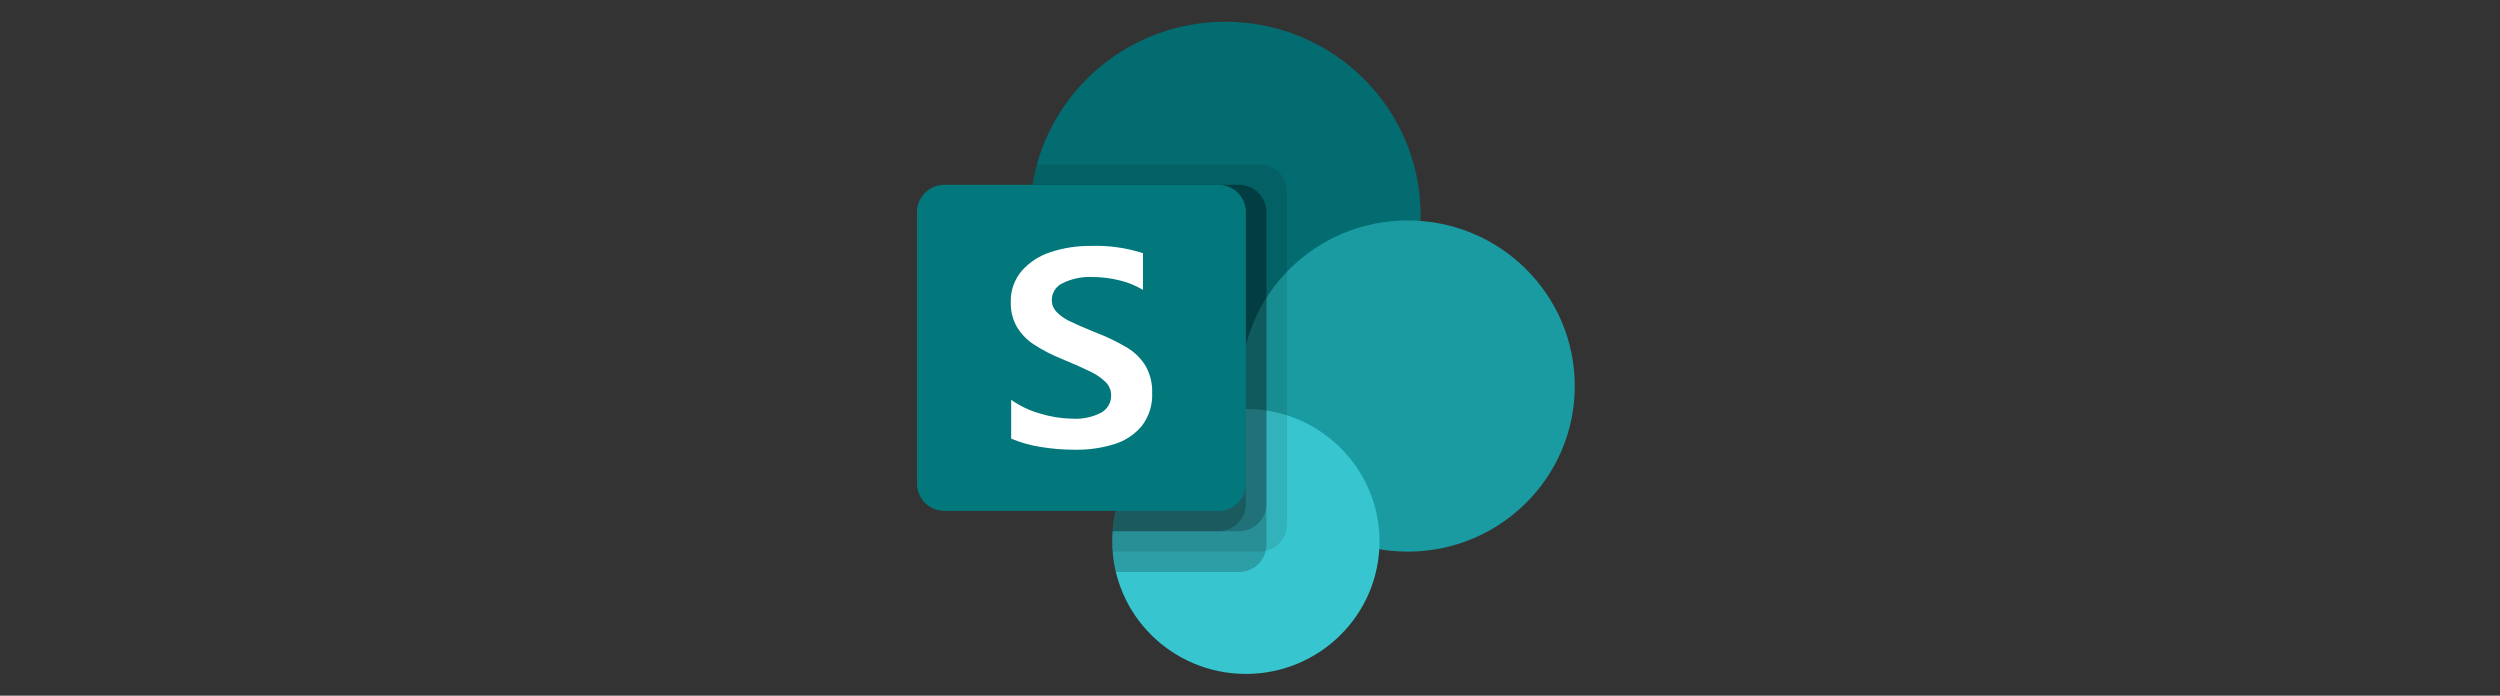<svg width="230" height="64" viewBox="0 0 230 64" fill="none" xmlns="http://www.w3.org/2000/svg">
<rect x="0" y="0" width="230" height="64" fill="#333333" stroke="none"/>
<g clip-path="url(#clip0_1525_324)">
<path d="M112.732 37.625C122.654 37.625 130.697 29.65 130.697 19.812C130.697 9.975 122.654 2 112.732 2C102.811 2 94.768 9.975 94.768 19.812C94.768 29.65 102.811 37.625 112.732 37.625Z" fill="#036C70"/>
<path d="M129.515 50.75C138 50.75 144.879 43.929 144.879 35.516C144.879 27.102 138 20.281 129.515 20.281C121.029 20.281 114.15 27.102 114.15 35.516C114.15 43.929 121.029 50.75 129.515 50.75Z" fill="#1A9BA1"/>
<path d="M114.623 62C121.411 62 126.914 56.544 126.914 49.812C126.914 43.081 121.411 37.625 114.623 37.625C107.834 37.625 102.331 43.081 102.331 49.812C102.331 56.544 107.834 62 114.623 62Z" fill="#37C6D0"/>
<path opacity="0.1" d="M115.884 15.125H95.397C94.673 17.768 94.572 20.54 95.103 23.228C95.634 25.915 96.782 28.445 98.459 30.621C100.135 32.797 102.295 34.561 104.77 35.776C107.246 36.99 109.97 37.623 112.732 37.625C113.256 37.625 113.774 37.601 114.288 37.557L114.298 37.629C111.095 37.713 108.052 39.033 105.817 41.309C103.582 43.585 102.331 46.636 102.332 49.812C102.332 50.127 102.344 50.44 102.368 50.75H115.884C116.552 50.748 117.192 50.484 117.665 50.016C118.137 49.547 118.403 48.913 118.405 48.251V17.624C118.403 16.962 118.137 16.328 117.665 15.859C117.192 15.391 116.552 15.127 115.884 15.125Z" fill="black"/>
<path opacity="0.2" d="M113.993 17H94.988C94.58 19.545 94.732 22.147 95.436 24.628C96.139 27.109 97.377 29.409 99.064 31.369C100.75 33.33 102.846 34.904 105.205 35.984C107.565 37.064 110.133 37.624 112.732 37.625C113.255 37.625 113.774 37.601 114.288 37.557L114.297 37.629C112.47 37.678 110.678 38.13 109.049 38.953C107.42 39.775 105.997 40.947 104.883 42.383C103.768 43.819 102.99 45.484 102.606 47.255C102.221 49.027 102.24 50.861 102.66 52.625H113.993C114.661 52.623 115.301 52.359 115.773 51.891C116.245 51.422 116.512 50.788 116.514 50.126V19.499C116.512 18.837 116.245 18.203 115.773 17.734C115.301 17.266 114.661 17.002 113.993 17Z" fill="black"/>
<path opacity="0.2" d="M113.993 17H94.988C94.58 19.545 94.732 22.147 95.436 24.628C96.139 27.109 97.377 29.409 99.064 31.369C100.75 33.33 102.846 34.904 105.205 35.984C107.565 37.064 110.133 37.624 112.732 37.625C113.255 37.625 113.774 37.601 114.288 37.557L114.297 37.629C111.258 37.708 108.356 38.901 106.152 40.979C103.948 43.056 102.599 45.869 102.365 48.875H113.993C114.661 48.873 115.301 48.609 115.773 48.141C116.245 47.672 116.512 47.038 116.514 46.376V19.499C116.512 18.837 116.245 18.203 115.773 17.734C115.301 17.266 114.661 17.002 113.993 17Z" fill="black"/>
<path opacity="0.2" d="M112.102 17H94.988C94.58 19.545 94.732 22.147 95.436 24.628C96.139 27.109 97.377 29.409 99.064 31.369C100.75 33.33 102.846 34.904 105.205 35.984C107.565 37.064 110.133 37.624 112.732 37.625C113.255 37.625 113.774 37.601 114.288 37.557L114.297 37.629C111.258 37.708 108.356 38.901 106.152 40.979C103.948 43.056 102.599 45.869 102.365 48.875H112.102C112.77 48.873 113.41 48.609 113.882 48.141C114.354 47.672 114.621 47.038 114.623 46.376V19.499C114.621 18.837 114.354 18.203 113.882 17.734C113.41 17.266 112.77 17.002 112.102 17Z" fill="black"/>
<path d="M86.888 17H112.102C112.771 17 113.412 17.263 113.885 17.732C114.358 18.201 114.623 18.837 114.623 19.499V44.501C114.623 45.163 114.358 45.799 113.885 46.268C113.412 46.737 112.771 47 112.102 47H86.888C86.219 47 85.578 46.737 85.106 46.268C84.633 45.799 84.367 45.163 84.367 44.501V19.499C84.367 18.837 84.633 18.201 85.106 17.732C85.578 17.263 86.219 17 86.888 17Z" fill="#03787C"/>
<path d="M95.088 31.672C94.451 31.253 93.92 30.695 93.534 30.041C93.159 29.357 92.971 28.587 92.991 27.809C92.958 26.756 93.317 25.728 93.999 24.92C94.715 24.111 95.641 23.512 96.677 23.188C97.857 22.802 99.093 22.612 100.336 22.625C101.97 22.566 103.602 22.792 105.156 23.294V26.669C104.481 26.264 103.745 25.966 102.976 25.786C102.141 25.583 101.284 25.481 100.425 25.483C99.519 25.45 98.619 25.639 97.804 26.032C97.496 26.164 97.234 26.382 97.05 26.659C96.865 26.937 96.767 27.262 96.766 27.594C96.762 28.005 96.92 28.402 97.206 28.7C97.547 29.049 97.948 29.334 98.392 29.54C98.889 29.785 99.63 30.11 100.616 30.515C100.725 30.549 100.832 30.591 100.935 30.641C101.908 31.018 102.846 31.477 103.74 32.013C104.417 32.427 104.986 32.994 105.398 33.669C105.823 34.432 106.03 35.295 105.998 36.166C106.046 37.248 105.712 38.312 105.054 39.176C104.397 39.969 103.519 40.553 102.53 40.856C101.366 41.218 100.152 41.393 98.933 41.375C97.842 41.379 96.752 41.29 95.677 41.109C94.766 40.965 93.877 40.711 93.029 40.351V36.785C93.84 37.359 94.746 37.788 95.707 38.051C96.661 38.346 97.653 38.504 98.653 38.519C99.579 38.578 100.503 38.383 101.325 37.957C101.605 37.797 101.837 37.565 101.995 37.286C102.153 37.006 102.232 36.689 102.223 36.369C102.225 36.143 102.182 35.92 102.095 35.711C102.009 35.502 101.881 35.313 101.72 35.154C101.314 34.759 100.844 34.435 100.33 34.194C99.739 33.899 98.865 33.511 97.709 33.031C96.792 32.666 95.914 32.21 95.088 31.672Z" fill="white"/>
</g>
<defs>
<clipPath id="clip0_1525_324">
<rect width="61" height="60" fill="white" transform="translate(84 2)"/>
</clipPath>
</defs>
</svg>
